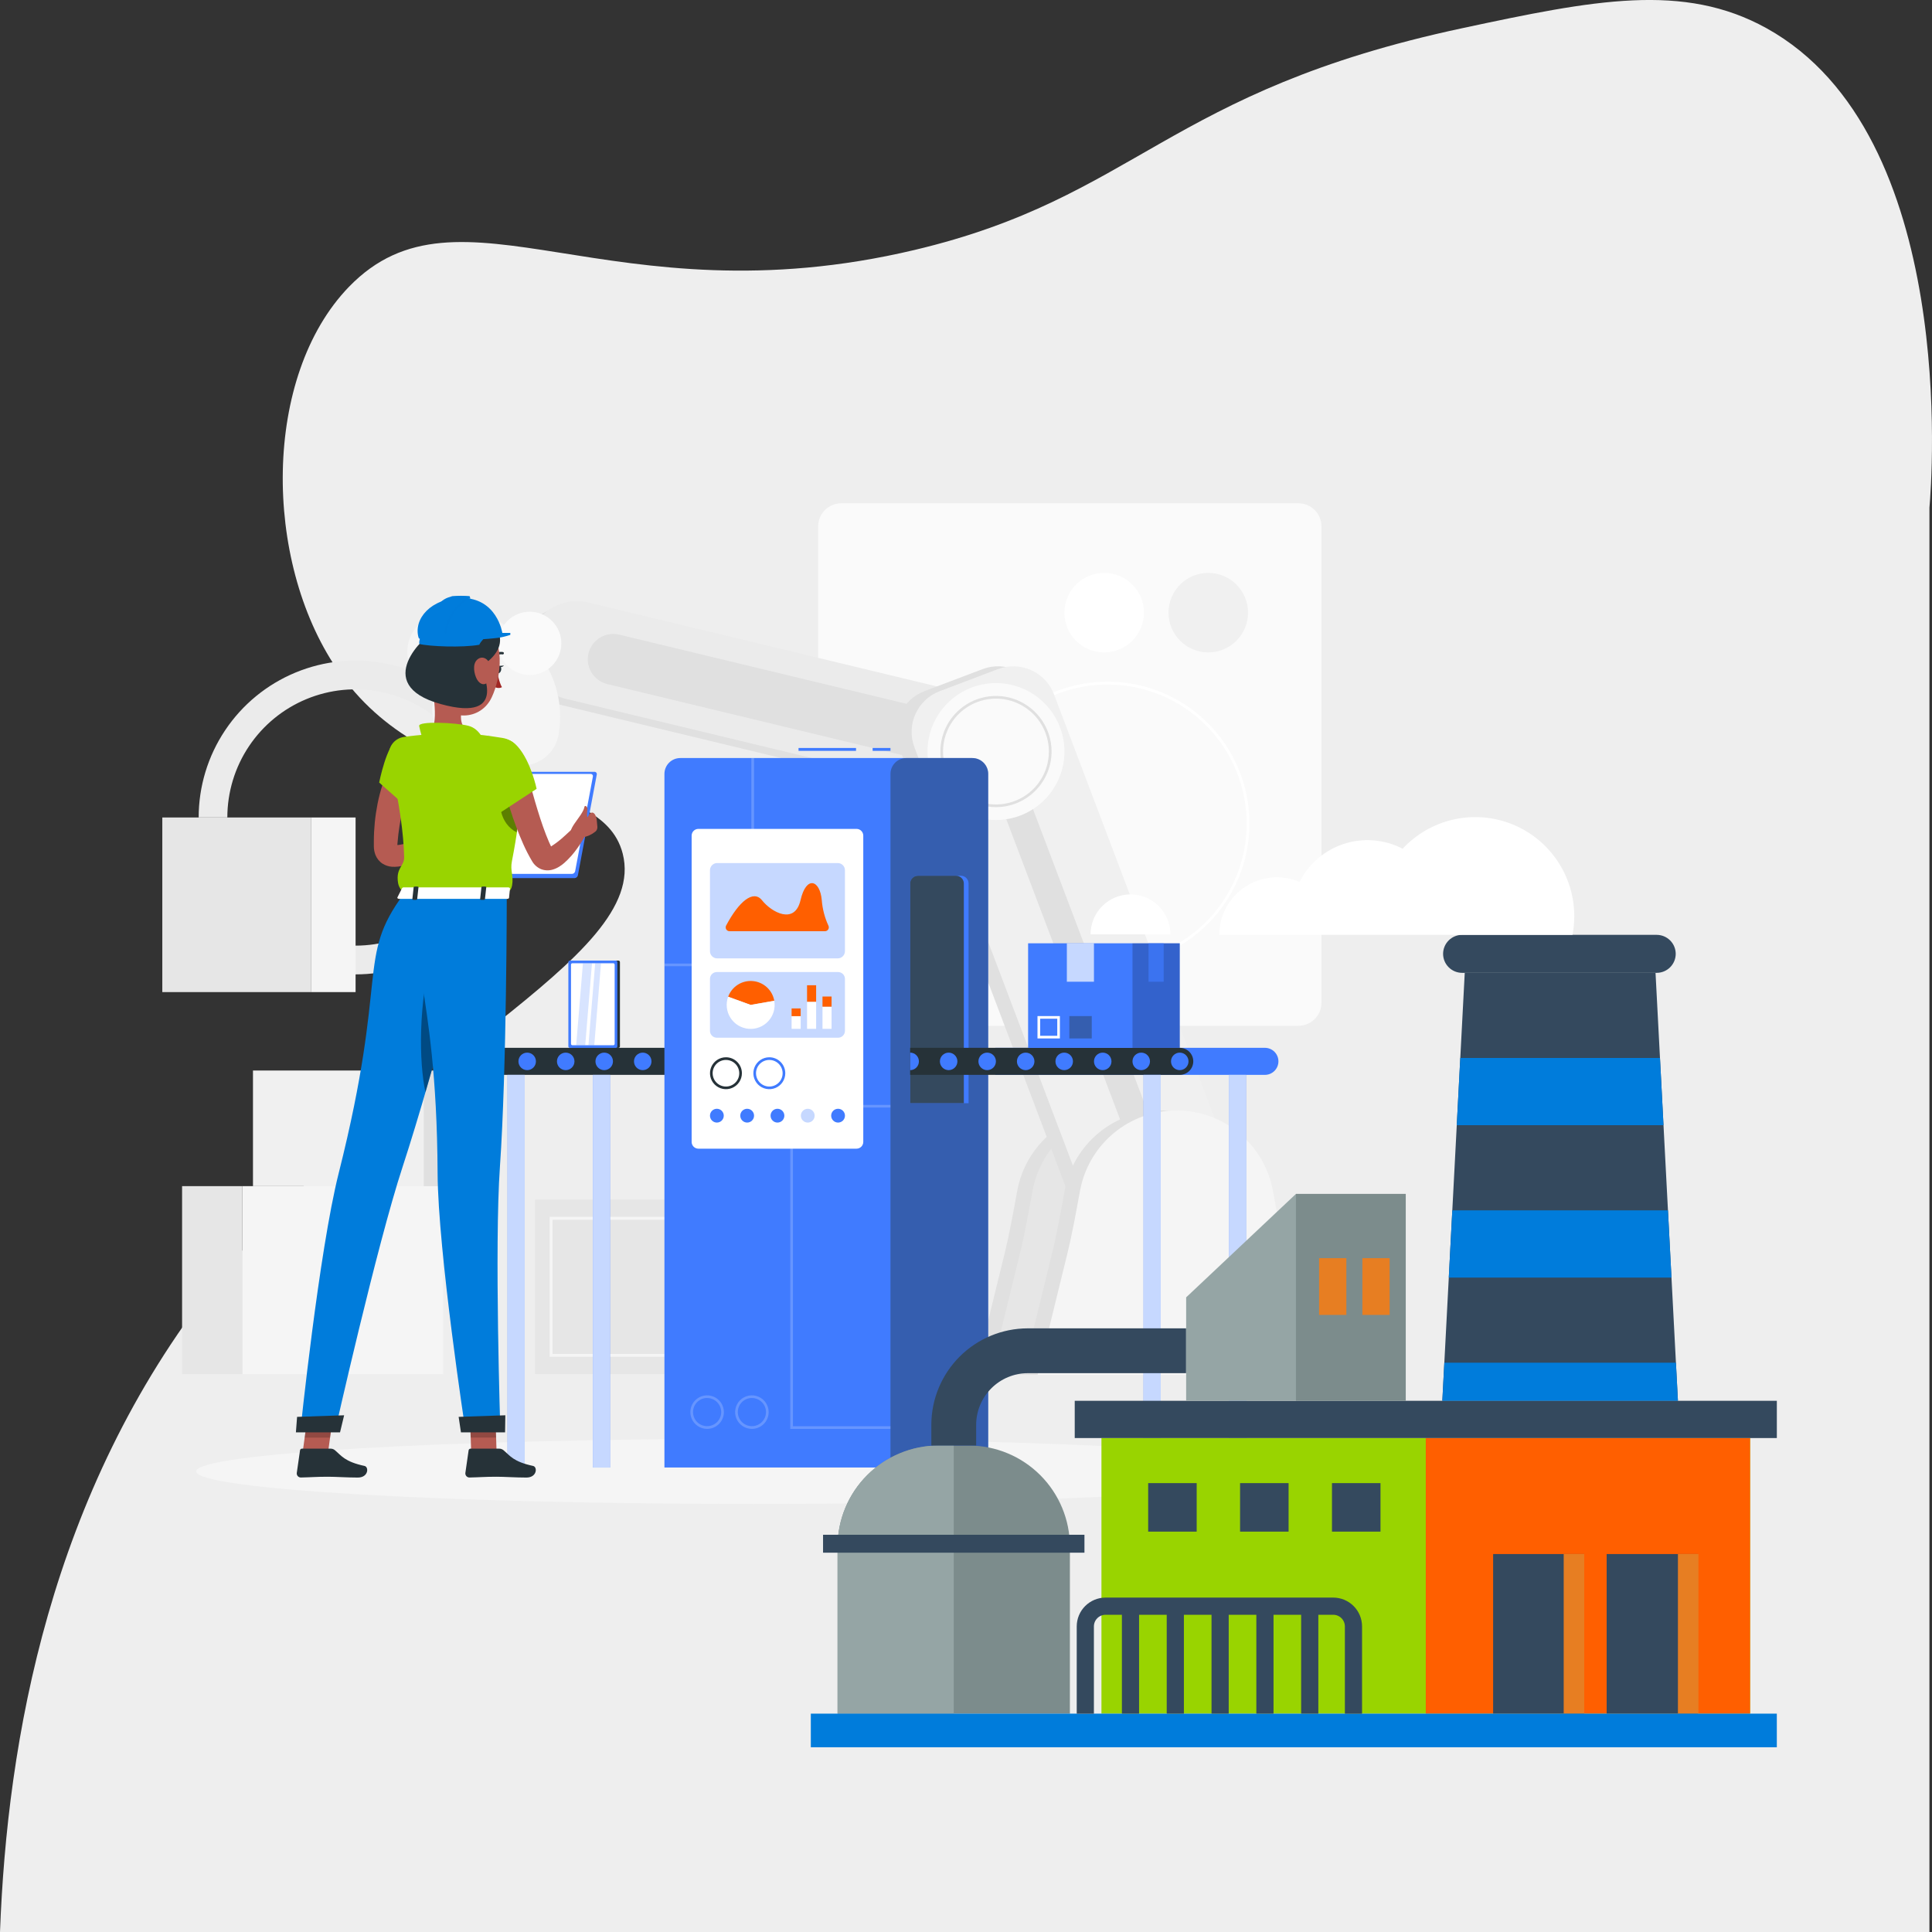 <?xml version="1.0" encoding="UTF-8"?> <svg xmlns="http://www.w3.org/2000/svg" width="1000" height="1000" viewBox="0 0 1000 1000" fill="none"><rect x="0" y="0" width="1000" height="1000" fill="#333333" stroke="none"/> <g clip-path="url(#clip0)"> <path d="M998.67 1000H0C3.7 901.2 25.63 772.84 110.74 664.94C203 548 336.48 496.83 322.3 441.78C310.97 397.78 222.18 416.61 174.3 346.14C136.11 289.94 135.96 194.63 180.6 148.48C238 89.17 315.49 166.84 473.46 129.36C588.68 102 603.54 47.37 756.87 14.59C825 -2.38419e-05 871.34 -9.21 914.32 14.59C1013.8 69.68 999.89 249.12 998.67 262.8V1000Z" fill="#EEEEEE"></path> <path d="M672.01 260.49H435.47C428.843 260.49 423.47 265.863 423.47 272.49V518.95C423.47 525.578 428.843 530.95 435.47 530.95H672.01C678.637 530.95 684.01 525.578 684.01 518.95V272.49C684.01 265.863 678.637 260.49 672.01 260.49Z" fill="#FAFAFA"></path> <path d="M625.4 337.69C636.766 337.69 645.98 328.476 645.98 317.11C645.98 305.744 636.766 296.53 625.4 296.53C614.034 296.53 604.82 305.744 604.82 317.11C604.82 328.476 614.034 337.69 625.4 337.69Z" fill="#F0F0F0"></path> <path d="M571.52 337.69C582.886 337.69 592.1 328.476 592.1 317.11C592.1 305.744 582.886 296.53 571.52 296.53C560.154 296.53 550.94 305.744 550.94 317.11C550.94 328.476 560.154 337.69 571.52 337.69Z" fill="white"></path> <path d="M573.28 499.72C558.753 499.72 544.552 495.412 532.473 487.341C520.395 479.271 510.98 467.799 505.421 454.378C499.862 440.957 498.407 426.188 501.241 411.94C504.075 397.693 511.071 384.605 521.343 374.333C531.615 364.061 544.703 357.065 558.951 354.231C573.199 351.397 587.967 352.852 601.388 358.411C614.809 363.97 626.281 373.384 634.351 385.463C642.422 397.542 646.73 411.743 646.73 426.27C646.706 445.743 638.96 464.411 625.191 478.181C611.421 491.95 592.753 499.696 573.28 499.72ZM573.28 354.3C559.04 354.3 545.119 358.523 533.279 366.434C521.439 374.345 512.21 385.59 506.761 398.747C501.311 411.903 499.885 426.38 502.663 440.346C505.442 454.313 512.299 467.142 522.368 477.212C532.438 487.281 545.267 494.138 559.234 496.916C573.2 499.695 587.677 498.269 600.833 492.819C613.989 487.37 625.234 478.141 633.146 466.301C641.057 454.461 645.28 440.54 645.28 426.3C645.277 407.206 637.69 388.895 624.188 375.395C610.686 361.894 592.374 354.31 573.28 354.31V354.3Z" fill="white"></path> <path d="M576.46 574.76C564.578 574.76 553.072 578.927 543.945 586.535C534.818 594.144 528.649 604.712 526.51 616.4C524.51 627.28 522.59 638.17 519.96 648.91L504.6 711.61H648.3L632.94 648.91C630.31 638.17 628.37 627.28 626.39 616.4C624.252 604.715 618.085 594.15 608.962 586.542C599.84 578.934 588.339 574.765 576.46 574.76Z" fill="#E0E0E0"></path> <path d="M584.39 574.76C572.508 574.76 561.002 578.927 551.875 586.535C542.748 594.144 536.579 604.712 534.44 616.4C532.44 627.28 530.52 638.17 527.89 648.91L512.53 711.61H656.23L640.87 648.91C638.24 638.17 636.3 627.28 634.32 616.4C632.182 604.715 626.015 594.15 616.893 586.542C607.77 578.934 596.269 574.765 584.39 574.76V574.76Z" fill="#E6E6E6"></path> <path d="M269.21 333.48C270.817 326.891 274.967 321.205 280.754 317.665C286.54 314.126 293.491 313.02 300.09 314.59L530.65 370.1C537.244 371.707 542.933 375.86 546.473 381.651C550.013 387.442 551.116 394.399 549.54 401V401C547.933 407.59 543.783 413.275 537.997 416.815C532.21 420.354 525.259 421.46 518.66 419.89L288.11 364.35C281.521 362.745 275.834 358.597 272.293 352.813C268.752 347.029 267.643 340.079 269.21 333.48V333.48Z" fill="#E0E0E0"></path> <path d="M273.66 330.75C275.267 324.161 279.417 318.475 285.203 314.935C290.99 311.396 297.941 310.29 304.54 311.86L535.1 367.37C541.689 368.975 547.376 373.123 550.917 378.907C554.458 384.691 555.567 391.642 554 398.24C552.393 404.83 548.243 410.515 542.457 414.055C536.67 417.594 529.719 418.7 523.12 417.13L292.56 361.63C285.969 360.025 280.28 355.876 276.739 350.09C273.197 344.303 272.09 337.35 273.66 330.75Z" fill="#EBEBEB"></path> <path d="M304.59 338.2C305.418 334.811 307.552 331.888 310.527 330.067C313.502 328.246 317.076 327.675 320.47 328.48L513.33 374.92C516.719 375.747 519.642 377.881 521.463 380.856C523.284 383.831 523.855 387.406 523.05 390.8V390.8C522.223 394.188 520.089 397.112 517.114 398.933C514.139 400.754 510.564 401.324 507.17 400.52L314.31 354.08C310.922 353.252 307.998 351.118 306.177 348.143C304.356 345.168 303.785 341.594 304.59 338.2V338.2Z" fill="#E0E0E0"></path> <path d="M274.17 333C268.067 326.887 260.577 322.339 252.338 319.743C244.099 317.147 235.355 316.58 226.85 318.09C211.28 320.83 205.48 340.22 216.65 351.4L255.77 390.52C266.95 401.7 286.34 395.89 289.08 380.32C290.59 371.815 290.023 363.071 287.427 354.832C284.831 346.593 280.283 339.103 274.17 333V333Z" fill="#F5F5F5"></path> <path d="M184 504.34V489.46C197.119 489.46 209.943 485.57 220.851 478.281C231.759 470.993 240.261 460.634 245.281 448.513C250.301 436.393 251.615 423.056 249.056 410.19C246.496 397.323 240.179 385.504 230.902 376.228C221.626 366.951 209.807 360.634 196.94 358.074C184.074 355.515 170.737 356.829 158.617 361.849C146.496 366.869 136.137 375.371 128.849 386.279C121.56 397.187 117.67 410.011 117.67 423.13H102.83C102.83 407.066 107.594 391.364 116.519 378.008C125.444 364.652 138.13 354.243 152.972 348.098C167.813 341.952 184.144 340.347 199.898 343.483C215.652 346.62 230.123 354.359 241.478 365.72C252.834 377.081 260.566 391.555 263.695 407.311C266.824 423.067 265.21 439.397 259.057 454.235C252.904 469.074 242.489 481.754 229.129 490.673C215.769 499.592 200.064 504.348 184 504.34V504.34Z" fill="#EBEBEB"></path> <path d="M228.15 379C233.42 384.27 242.32 384.67 251.63 381C260.32 377.55 265.9 366.42 261.32 361.85L245.32 345.85C240.75 341.28 229.61 346.85 226.17 355.54C222.48 364.85 222.88 373.76 228.15 379Z" fill="#F5F5F5"></path> <path d="M285.749 344.574C292.142 338.181 292.142 327.817 285.749 321.424C279.356 315.031 268.992 315.031 262.599 321.424C256.206 327.817 256.206 338.181 262.599 344.574C268.992 350.967 279.356 350.967 285.749 344.574Z" fill="#FAFAFA"></path> <path d="M508.574 346.34L478.481 357.741C466.84 362.152 460.979 375.164 465.389 386.805L551.574 614.286C555.984 625.927 568.997 631.789 580.638 627.378L610.73 615.977C622.371 611.567 628.233 598.554 623.822 586.913L537.638 359.432C533.227 347.791 520.215 341.93 508.574 346.34Z" fill="#E0E0E0"></path> <path d="M516.5 346.341L486.407 357.742C474.766 362.152 468.904 375.164 473.315 386.805L559.5 614.286C563.91 625.927 576.922 631.789 588.563 627.379L618.656 615.978C630.297 611.567 636.158 598.555 631.748 586.914L545.563 359.433C541.153 347.792 528.141 341.93 516.5 346.341Z" fill="#F0F0F0"></path> <path d="M587.08 594.35C586.607 594.346 586.146 594.206 585.752 593.945C585.358 593.684 585.048 593.314 584.86 592.88L506.44 386C506.251 385.431 506.283 384.812 506.53 384.266C506.776 383.719 507.219 383.285 507.77 383.05L517.31 379.43C517.542 379.338 517.79 379.291 518.04 379.29C518.513 379.294 518.974 379.435 519.368 379.696C519.762 379.956 520.072 380.326 520.26 380.76L598.67 587.68C598.861 588.249 598.83 588.869 598.583 589.416C598.337 589.963 597.893 590.397 597.34 590.63L587.8 594.24C587.569 594.32 587.325 594.358 587.08 594.35Z" fill="#E0E0E0"></path> <path d="M601 574.76C589.118 574.76 577.612 578.927 568.485 586.535C559.358 594.144 553.189 604.712 551.05 616.4C549.05 627.28 547.13 638.17 544.5 648.91L529.14 711.61H672.84L657.48 648.91C654.85 638.17 652.91 627.28 650.93 616.4C648.792 604.715 642.625 594.15 633.503 586.542C624.38 578.934 612.879 574.765 601 574.76V574.76Z" fill="#E0E0E0"></path> <path d="M608.94 574.76C597.06 574.762 585.556 578.93 576.431 586.538C567.307 594.147 561.138 604.713 559 616.4C557 627.28 555.08 638.17 552.45 648.91L537.09 711.61H680.79L665.43 648.91C662.8 638.17 660.86 627.28 658.88 616.4C656.742 604.713 650.573 594.147 641.449 586.538C632.324 578.93 620.821 574.762 608.94 574.76V574.76Z" fill="#F5F5F5"></path> <path d="M515.51 424.43C535.077 424.43 550.94 408.567 550.94 389C550.94 369.432 535.077 353.57 515.51 353.57C495.943 353.57 480.08 369.432 480.08 389C480.08 408.567 495.943 424.43 515.51 424.43Z" fill="#FAFAFA"></path> <path d="M515.51 417.78C509.818 417.78 504.254 416.092 499.521 412.93C494.788 409.768 491.099 405.273 488.921 400.014C486.742 394.755 486.173 388.968 487.283 383.386C488.393 377.803 491.135 372.675 495.159 368.65C499.184 364.625 504.313 361.884 509.895 360.773C515.478 359.663 521.265 360.233 526.524 362.411C531.782 364.589 536.277 368.278 539.44 373.011C542.602 377.744 544.29 383.308 544.29 389C544.279 396.63 541.244 403.944 535.849 409.339C530.454 414.734 523.14 417.77 515.51 417.78V417.78ZM515.51 361.61C510.093 361.61 504.797 363.217 500.293 366.226C495.789 369.236 492.278 373.514 490.205 378.519C488.132 383.523 487.589 389.031 488.646 394.344C489.703 399.657 492.312 404.537 496.142 408.368C499.973 412.198 504.853 414.807 510.166 415.864C515.48 416.921 520.987 416.378 525.992 414.305C530.997 412.232 535.274 408.722 538.284 404.217C541.294 399.713 542.9 394.417 542.9 389C542.892 381.738 540.004 374.776 534.869 369.641C529.734 364.506 522.772 361.618 515.51 361.61V361.61Z" fill="#E0E0E0"></path> <path d="M229.39 613.94H125.49V711.24H229.39V613.94Z" fill="#F5F5F5"></path> <path d="M94.25 711.24H125.49L125.49 613.94H94.25L94.25 711.24Z" fill="#E6E6E6"></path> <path d="M130.94 613.94H219.34V554.1H130.94V613.94Z" fill="#F0F0F0"></path> <path d="M245.92 554.09H219.34V613.93H245.92V554.09Z" fill="#E0E0E0"></path> <path d="M276.96 711.24H353.87V620.86H276.96V711.24Z" fill="#E6E6E6"></path> <path d="M346.35 702.27H284.49V629.83H346.35V702.27ZM286 700.78H344.89V631.32H286V700.78Z" fill="#F5F5F5"></path> <path d="M377 620.86H353.87V711.24H377V620.86Z" fill="#F5F5F5"></path> <path d="M84.01 513.51H160.92V423.13H84.01L84.01 513.51Z" fill="#E6E6E6"></path> <path d="M184.05 423.13H160.92V513.51H184.05V423.13Z" fill="#F5F5F5"></path> <path d="M390.01 778.44C549.333 778.44 678.49 770.896 678.49 761.59C678.49 752.284 549.333 744.74 390.01 744.74C230.687 744.74 101.53 752.284 101.53 761.59C101.53 770.896 230.687 778.44 390.01 778.44Z" fill="#F5F5F5"></path> <path d="M252.93 556.35H392.48V542.35H252.93C251.073 542.35 249.293 543.088 247.98 544.4C246.667 545.713 245.93 547.494 245.93 549.35C245.93 551.207 246.667 552.987 247.98 554.3C249.293 555.613 251.073 556.35 252.93 556.35Z" fill="#263238"></path> <path d="M306.86 759.61H315.76V556.36H306.86V759.61Z" fill="#407BFF"></path> <path opacity="0.7" d="M306.86 759.61H315.76V556.36H306.86V759.61Z" fill="white"></path> <path d="M262.69 759.61H271.59V556.36H262.69V759.61Z" fill="#407BFF"></path> <path opacity="0.7" d="M262.69 759.61H271.59V556.36H262.69V759.61Z" fill="white"></path> <path d="M252.93 553.9C255.432 553.9 257.46 551.872 257.46 549.37C257.46 546.868 255.432 544.84 252.93 544.84C250.428 544.84 248.4 546.868 248.4 549.37C248.4 551.872 250.428 553.9 252.93 553.9Z" fill="#407BFF"></path> <path d="M272.87 553.9C275.372 553.9 277.4 551.872 277.4 549.37C277.4 546.868 275.372 544.84 272.87 544.84C270.368 544.84 268.34 546.868 268.34 549.37C268.34 551.872 270.368 553.9 272.87 553.9Z" fill="#407BFF"></path> <path d="M292.81 553.9C295.312 553.9 297.34 551.872 297.34 549.37C297.34 546.868 295.312 544.84 292.81 544.84C290.308 544.84 288.28 546.868 288.28 549.37C288.28 551.872 290.308 553.9 292.81 553.9Z" fill="#407BFF"></path> <path d="M312.74 553.9C315.242 553.9 317.27 551.872 317.27 549.37C317.27 546.868 315.242 544.84 312.74 544.84C310.238 544.84 308.21 546.868 308.21 549.37C308.21 551.872 310.238 553.9 312.74 553.9Z" fill="#407BFF"></path> <path d="M332.68 553.9C335.182 553.9 337.21 551.872 337.21 549.37C337.21 546.868 335.182 544.84 332.68 544.84C330.178 544.84 328.15 546.868 328.15 549.37C328.15 551.872 330.178 553.9 332.68 553.9Z" fill="#407BFF"></path> <path d="M352.61 553.9C355.112 553.9 357.14 551.872 357.14 549.37C357.14 546.868 355.112 544.84 352.61 544.84C350.108 544.84 348.08 546.868 348.08 549.37C348.08 551.872 350.108 553.9 352.61 553.9Z" fill="#407BFF"></path> <path d="M372.55 553.9C375.052 553.9 377.08 551.872 377.08 549.37C377.08 546.868 375.052 544.84 372.55 544.84C370.048 544.84 368.02 546.868 368.02 549.37C368.02 551.872 370.048 553.9 372.55 553.9Z" fill="#407BFF"></path> <path d="M392.48 544.84V553.91C391.277 553.91 390.124 553.432 389.273 552.582C388.423 551.731 387.945 550.578 387.945 549.375C387.945 548.172 388.423 547.019 389.273 546.168C390.124 545.318 391.277 544.84 392.48 544.84V544.84Z" fill="#407BFF"></path> <path d="M460.91 387.15H451.67V388.64H460.91V387.15Z" fill="#407BFF"></path> <path d="M443.08 387.15H413.32V388.64H443.08V387.15Z" fill="#407BFF"></path> <path d="M352.12 392.36H503.28C505.457 392.36 507.546 393.225 509.085 394.765C510.625 396.304 511.49 398.392 511.49 400.57V759.57H343.91V400.57C343.91 398.392 344.775 396.304 346.315 394.765C347.854 393.225 349.943 392.36 352.12 392.36Z" fill="#407BFF"></path> <path opacity="0.2" d="M390.28 500.11H343.91V498.74H388.91V392.36H390.28V500.11Z" fill="white"></path> <path opacity="0.4" d="M469.12 392.36H503.28C505.457 392.36 507.546 393.225 509.085 394.765C510.625 396.304 511.49 398.392 511.49 400.57V759.57H460.91V400.57C460.91 398.392 461.775 396.304 463.315 394.765C464.854 393.225 466.943 392.36 469.12 392.36Z" fill="#263238"></path> <path d="M475.07 453.29H497.33C498.391 453.29 499.408 453.711 500.158 454.462C500.909 455.212 501.33 456.229 501.33 457.29V571H471.09V457.27C471.095 456.216 471.516 455.207 472.262 454.462C473.007 453.716 474.016 453.295 475.07 453.29V453.29Z" fill="#407BFF"></path> <path d="M475.07 453.29H494.88C495.941 453.29 496.958 453.711 497.708 454.462C498.459 455.212 498.88 456.229 498.88 457.29V571H471.09V457.27C471.095 456.216 471.516 455.207 472.262 454.462C473.007 453.716 474.016 453.295 475.07 453.29V453.29Z" fill="#34495E"></path> <path opacity="0.2" d="M460.91 739.59H409.04V571.89H460.91V573.26H410.42V738.21H460.91V739.59Z" fill="white"></path> <path opacity="0.2" d="M389.18 739.59C387.463 739.59 385.785 739.081 384.358 738.127C382.93 737.173 381.818 735.818 381.161 734.232C380.504 732.646 380.332 730.9 380.667 729.217C381.002 727.533 381.828 725.986 383.042 724.772C384.256 723.558 385.803 722.732 387.487 722.397C389.17 722.062 390.916 722.234 392.502 722.891C394.088 723.548 395.443 724.66 396.397 726.088C397.351 727.515 397.86 729.193 397.86 730.91C397.857 733.211 396.942 735.417 395.315 737.045C393.688 738.672 391.481 739.587 389.18 739.59V739.59ZM389.18 723.59C387.736 723.59 386.325 724.018 385.124 724.82C383.924 725.622 382.988 726.763 382.436 728.096C381.883 729.43 381.739 730.898 382.02 732.314C382.302 733.73 382.997 735.031 384.018 736.052C385.039 737.073 386.34 737.768 387.756 738.05C389.172 738.331 390.64 738.187 391.974 737.634C393.308 737.082 394.448 736.146 395.25 734.946C396.052 733.745 396.48 732.334 396.48 730.89C396.472 728.958 395.7 727.108 394.332 725.744C392.964 724.38 391.112 723.613 389.18 723.61V723.59Z" fill="white"></path> <path opacity="0.2" d="M366 739.59C364.283 739.59 362.605 739.081 361.178 738.127C359.75 737.173 358.638 735.818 357.981 734.232C357.324 732.646 357.152 730.9 357.487 729.217C357.822 727.533 358.648 725.986 359.862 724.772C361.076 723.558 362.623 722.732 364.307 722.397C365.99 722.062 367.736 722.234 369.322 722.891C370.908 723.548 372.263 724.66 373.217 726.088C374.171 727.515 374.68 729.193 374.68 730.91C374.677 733.211 373.762 735.417 372.135 737.045C370.508 738.672 368.301 739.587 366 739.59V739.59ZM366 723.59C364.556 723.59 363.145 724.018 361.944 724.82C360.744 725.622 359.808 726.763 359.256 728.096C358.703 729.43 358.559 730.898 358.84 732.314C359.122 733.73 359.817 735.031 360.838 736.052C361.859 737.073 363.16 737.768 364.576 738.05C365.992 738.331 367.46 738.187 368.794 737.634C370.128 737.082 371.268 736.146 372.07 734.946C372.872 733.745 373.3 732.334 373.3 730.89C373.292 728.958 372.52 727.108 371.152 725.744C369.784 724.38 367.932 723.613 366 723.61V723.59Z" fill="white"></path> <path d="M654.71 556.35H515.16V542.35H654.71C656.566 542.35 658.347 543.088 659.66 544.4C660.972 545.713 661.71 547.494 661.71 549.35C661.71 551.207 660.972 552.987 659.66 554.3C658.347 555.613 656.566 556.35 654.71 556.35Z" fill="#407BFF"></path> <path d="M610.64 556.35H471.09V542.35H610.64C612.496 542.35 614.277 543.088 615.59 544.4C616.902 545.713 617.64 547.494 617.64 549.35C617.64 551.207 616.902 552.987 615.59 554.3C614.277 555.613 612.496 556.35 610.64 556.35Z" fill="#263238"></path> <path d="M600.79 556.35H591.89V759.6H600.79V556.35Z" fill="#407BFF"></path> <path opacity="0.7" d="M600.79 556.35H591.89V759.6H600.79V556.35Z" fill="white"></path> <path d="M644.95 556.35H636.05V759.6H644.95V556.35Z" fill="#407BFF"></path> <path opacity="0.7" d="M644.95 556.35H636.05V759.6H644.95V556.35Z" fill="white"></path> <path d="M610.64 553.9C613.142 553.9 615.17 551.872 615.17 549.37C615.17 546.868 613.142 544.84 610.64 544.84C608.138 544.84 606.11 546.868 606.11 549.37C606.11 551.872 608.138 553.9 610.64 553.9Z" fill="#407BFF"></path> <path d="M590.7 553.9C593.202 553.9 595.23 551.872 595.23 549.37C595.23 546.868 593.202 544.84 590.7 544.84C588.198 544.84 586.17 546.868 586.17 549.37C586.17 551.872 588.198 553.9 590.7 553.9Z" fill="#407BFF"></path> <path d="M570.77 553.9C573.272 553.9 575.3 551.872 575.3 549.37C575.3 546.868 573.272 544.84 570.77 544.84C568.268 544.84 566.24 546.868 566.24 549.37C566.24 551.872 568.268 553.9 570.77 553.9Z" fill="#407BFF"></path> <path d="M550.83 553.9C553.332 553.9 555.36 551.872 555.36 549.37C555.36 546.868 553.332 544.84 550.83 544.84C548.328 544.84 546.3 546.868 546.3 549.37C546.3 551.872 548.328 553.9 550.83 553.9Z" fill="#407BFF"></path> <path d="M530.89 553.9C533.392 553.9 535.42 551.872 535.42 549.37C535.42 546.868 533.392 544.84 530.89 544.84C528.388 544.84 526.36 546.868 526.36 549.37C526.36 551.872 528.388 553.9 530.89 553.9Z" fill="#407BFF"></path> <path d="M510.96 553.9C513.462 553.9 515.49 551.872 515.49 549.37C515.49 546.868 513.462 544.84 510.96 544.84C508.458 544.84 506.43 546.868 506.43 549.37C506.43 551.872 508.458 553.9 510.96 553.9Z" fill="#407BFF"></path> <path d="M491.02 553.9C493.522 553.9 495.55 551.872 495.55 549.37C495.55 546.868 493.522 544.84 491.02 544.84C488.518 544.84 486.49 546.868 486.49 549.37C486.49 551.872 488.518 553.9 491.02 553.9Z" fill="#407BFF"></path> <path d="M471.09 544.84V553.91C472.293 553.91 473.446 553.432 474.297 552.582C475.147 551.731 475.625 550.578 475.625 549.375C475.625 548.172 475.147 547.019 474.297 546.168C473.446 545.318 472.293 544.84 471.09 544.84V544.84Z" fill="#407BFF"></path> <path d="M443.33 429.03H361.49C359.557 429.03 357.99 430.597 357.99 432.53V591.05C357.99 592.983 359.557 594.55 361.49 594.55H443.33C445.263 594.55 446.83 592.983 446.83 591.05V432.53C446.83 430.597 445.263 429.03 443.33 429.03Z" fill="white"></path> <path opacity="0.3" d="M433.61 446.71H371.21C369.15 446.71 367.48 448.38 367.48 450.44V492.33C367.48 494.39 369.15 496.06 371.21 496.06H433.61C435.67 496.06 437.34 494.39 437.34 492.33V450.44C437.34 448.38 435.67 446.71 433.61 446.71Z" fill="#407BFF"></path> <path opacity="0.3" d="M433.8 503.13H371.02C369.065 503.13 367.48 504.715 367.48 506.67V533.58C367.48 535.535 369.065 537.12 371.02 537.12H433.8C435.755 537.12 437.34 535.535 437.34 533.58V506.67C437.34 504.715 435.755 503.13 433.8 503.13Z" fill="#407BFF"></path> <path d="M388.55 520.14L376.89 515.9C377.826 513.334 379.582 511.149 381.887 509.683C384.191 508.217 386.915 507.552 389.635 507.791C392.356 508.031 394.922 509.161 396.935 511.006C398.948 512.852 400.296 515.31 400.77 518L388.55 520.14Z" fill="#FF5F00"></path> <path d="M388.55 520.14L400.77 518C401.098 519.874 400.991 521.798 400.458 523.624C399.924 525.45 398.977 527.129 397.691 528.531C396.405 529.933 394.814 531.02 393.041 531.709C391.268 532.398 389.36 532.67 387.465 532.505C385.57 532.339 383.738 531.74 382.111 530.753C380.485 529.767 379.106 528.419 378.083 526.816C377.06 525.212 376.42 523.394 376.211 521.503C376.002 519.612 376.231 517.699 376.88 515.91L388.55 520.14Z" fill="white"></path> <path d="M422.43 518.51H417.73V532.52H422.43V518.51Z" fill="white"></path> <path d="M414.43 525.96H409.73V532.52H414.43V525.96Z" fill="white"></path> <path d="M414.43 521.96H409.73V525.96H414.43V521.96Z" fill="#FF5F00"></path> <path d="M422.43 509.96H417.73V518.5H422.43V509.96Z" fill="#FF5F00"></path> <path d="M430.42 521.06H425.72V532.52H430.42V521.06Z" fill="white"></path> <path d="M430.42 515.8H425.72V521.05H430.42V515.8Z" fill="#FF5F00"></path> <path d="M377.65 482H427C427.335 481.999 427.665 481.914 427.959 481.753C428.253 481.591 428.501 481.358 428.682 481.075C428.862 480.792 428.968 480.469 428.99 480.134C429.013 479.8 428.951 479.465 428.81 479.16C426.876 474.985 425.705 470.498 425.35 465.91C424.43 455.46 417.35 452.96 414.35 465.91C411.35 478.86 399.35 472.18 394.45 466.02C389.9 460.3 382.45 466.63 375.86 479.02C375.687 479.328 375.598 479.676 375.603 480.029C375.608 480.382 375.707 480.728 375.889 481.031C376.071 481.333 376.329 481.583 376.639 481.753C376.948 481.923 377.297 482.009 377.65 482V482Z" fill="#FF5F00"></path> <path d="M375.75 548.62C377.113 548.62 378.445 549.024 379.578 549.781C380.711 550.539 381.594 551.615 382.116 552.874C382.637 554.133 382.773 555.518 382.508 556.854C382.242 558.191 381.586 559.419 380.622 560.382C379.658 561.346 378.431 562.002 377.094 562.268C375.758 562.534 374.372 562.397 373.113 561.876C371.854 561.354 370.778 560.471 370.021 559.338C369.264 558.205 368.86 556.873 368.86 555.51C368.86 553.683 369.586 551.93 370.878 550.638C372.17 549.346 373.923 548.62 375.75 548.62V548.62ZM375.75 547.24C374.116 547.24 372.519 547.725 371.161 548.632C369.803 549.54 368.744 550.83 368.119 552.339C367.494 553.849 367.33 555.509 367.649 557.112C367.967 558.714 368.754 560.186 369.909 561.341C371.064 562.496 372.536 563.283 374.139 563.602C375.741 563.92 377.402 563.757 378.911 563.131C380.42 562.506 381.71 561.448 382.618 560.089C383.526 558.731 384.01 557.134 384.01 555.5C384.01 553.31 383.14 551.209 381.591 549.66C380.042 548.11 377.941 547.24 375.75 547.24Z" fill="#263238"></path> <path d="M398.2 548.62C399.563 548.62 400.895 549.024 402.028 549.781C403.161 550.539 404.044 551.615 404.565 552.874C405.087 554.133 405.223 555.518 404.958 556.854C404.692 558.191 404.035 559.419 403.072 560.382C402.108 561.346 400.881 562.002 399.544 562.268C398.208 562.534 396.822 562.397 395.563 561.876C394.304 561.354 393.228 560.471 392.471 559.338C391.714 558.205 391.31 556.873 391.31 555.51C391.31 553.683 392.036 551.93 393.328 550.638C394.62 549.346 396.373 548.62 398.2 548.62V548.62ZM398.2 547.24C396.566 547.24 394.969 547.725 393.611 548.632C392.253 549.54 391.194 550.83 390.569 552.339C389.944 553.849 389.78 555.509 390.099 557.112C390.417 558.714 391.204 560.186 392.359 561.341C393.514 562.496 394.986 563.283 396.588 563.602C398.191 563.92 399.852 563.757 401.361 563.131C402.87 562.506 404.16 561.448 405.068 560.089C405.975 558.731 406.46 557.134 406.46 555.5C406.46 553.31 405.59 551.209 404.041 549.66C402.492 548.11 400.391 547.24 398.2 547.24Z" fill="#407BFF"></path> <path d="M433.78 581.04C435.752 581.04 437.35 579.442 437.35 577.47C437.35 575.498 435.752 573.9 433.78 573.9C431.808 573.9 430.21 575.498 430.21 577.47C430.21 579.442 431.808 581.04 433.78 581.04Z" fill="#407BFF"></path> <path opacity="0.3" d="M418.09 581.04C420.062 581.04 421.66 579.442 421.66 577.47C421.66 575.498 420.062 573.9 418.09 573.9C416.118 573.9 414.52 575.498 414.52 577.47C414.52 579.442 416.118 581.04 418.09 581.04Z" fill="#407BFF"></path> <path d="M402.41 581.04C404.382 581.04 405.98 579.442 405.98 577.47C405.98 575.498 404.382 573.9 402.41 573.9C400.438 573.9 398.84 575.498 398.84 577.47C398.84 579.442 400.438 581.04 402.41 581.04Z" fill="#407BFF"></path> <path d="M386.73 581.04C388.702 581.04 390.3 579.442 390.3 577.47C390.3 575.498 388.702 573.9 386.73 573.9C384.758 573.9 383.16 575.498 383.16 577.47C383.16 579.442 384.758 581.04 386.73 581.04Z" fill="#407BFF"></path> <path d="M371.05 581.04C373.022 581.04 374.62 579.442 374.62 577.47C374.62 575.498 373.022 573.9 371.05 573.9C369.078 573.9 367.48 575.498 367.48 577.47C367.48 579.442 369.078 581.04 371.05 581.04Z" fill="#407BFF"></path> <path d="M610.64 488.25H532.15V542.39H610.64V488.25Z" fill="#407BFF"></path> <path opacity="0.7" d="M566.23 488.25H552.2V508.14H566.23V488.25Z" fill="white"></path> <path opacity="0.2" d="M610.64 488.25H586.17V542.39H610.64V488.25Z" fill="black"></path> <path opacity="0.7" d="M602.32 488.25H594.49V508.14H602.32V488.25Z" fill="#407BFF"></path> <path d="M547.24 527.29V536.13H538.4V527.29H547.24ZM548.62 525.91H537V537.5H548.59V525.92L548.62 525.91Z" fill="white"></path> <path opacity="0.4" d="M565.09 525.92H553.5V537.51H565.09V525.92Z" fill="#263238"></path> <path d="M320.1 497.2H296.31C295.879 497.2 295.53 497.549 295.53 497.98V541.6C295.53 542.031 295.879 542.38 296.31 542.38H320.1C320.531 542.38 320.88 542.031 320.88 541.6V497.98C320.88 497.549 320.531 497.2 320.1 497.2Z" fill="#263238"></path> <path d="M318.75 497.2H294.96C294.529 497.2 294.18 497.549 294.18 497.98V541.6C294.18 542.031 294.529 542.38 294.96 542.38H318.75C319.181 542.38 319.53 542.031 319.53 541.6V497.98C319.53 497.549 319.181 497.2 318.75 497.2Z" fill="#407BFF"></path> <path d="M318.15 540.29V499.3C318.15 498.902 317.828 498.58 317.43 498.58H296.27C295.872 498.58 295.55 498.902 295.55 499.3V540.29C295.55 540.688 295.872 541.01 296.27 541.01H317.43C317.828 541.01 318.15 540.688 318.15 540.29Z" fill="white"></path> <path opacity="0.2" d="M306.41 498.58H301.73L298.23 541.01H302.91L306.41 498.58Z" fill="#407BFF"></path> <path opacity="0.2" d="M311.09 498.58H308.07L304.57 541.01H307.59L311.09 498.58Z" fill="#407BFF"></path> <path d="M297.39 454.51H259.77C259.588 454.517 259.406 454.482 259.24 454.407C259.074 454.331 258.928 454.218 258.813 454.077C258.699 453.935 258.619 453.768 258.58 453.59C258.541 453.412 258.545 453.227 258.59 453.05L268.35 400.95C268.434 400.549 268.65 400.187 268.964 399.923C269.277 399.658 269.67 399.506 270.08 399.49H307.7C307.882 399.483 308.064 399.518 308.23 399.594C308.396 399.669 308.542 399.782 308.657 399.924C308.771 400.066 308.851 400.232 308.89 400.411C308.929 400.589 308.925 400.774 308.88 400.95L299.12 453.05C299.036 453.452 298.82 453.813 298.506 454.078C298.193 454.342 297.8 454.494 297.39 454.51V454.51Z" fill="#407BFF"></path> <path d="M296.06 452.33H260.64C260.47 452.335 260.3 452.3 260.145 452.229C259.99 452.157 259.854 452.051 259.747 451.919C259.639 451.786 259.564 451.631 259.526 451.465C259.489 451.298 259.49 451.126 259.53 450.96L268.72 401.96C268.8 401.582 269.004 401.243 269.299 400.994C269.595 400.746 269.964 400.604 270.35 400.59H305.77C305.94 400.585 306.11 400.62 306.265 400.691C306.42 400.762 306.556 400.868 306.663 401.001C306.771 401.133 306.846 401.289 306.884 401.455C306.921 401.621 306.92 401.794 306.88 401.96L297.69 450.96C297.61 451.337 297.406 451.677 297.111 451.925C296.815 452.173 296.446 452.316 296.06 452.33Z" fill="white"></path> <path d="M213.74 403.11L213.41 403.81L213.02 404.71L212.23 406.6C211.72 407.89 211.23 409.21 210.8 410.6C209.93 413.3 209.11 416.05 208.47 418.87C207.134 424.54 206.232 430.303 205.77 436.11L205.59 438.19C205.59 438.47 205.59 438.55 205.46 438.32C205.249 437.903 204.923 437.556 204.52 437.32C204.12 437.12 204.01 437.2 204.18 437.26C205.066 437.421 205.974 437.421 206.86 437.26C208.162 437.059 209.448 436.769 210.71 436.39C216.347 434.609 221.856 432.447 227.2 429.92L230.8 435.52C225.758 439.677 220.223 443.197 214.32 446C212.698 446.736 211.027 447.361 209.32 447.87C207.212 448.521 205.002 448.778 202.8 448.63C201.134 448.492 199.524 447.964 198.1 447.09C196.402 446.01 195.089 444.421 194.35 442.55C193.8 441.137 193.512 439.636 193.5 438.12V435.56C193.508 428.993 194.154 422.442 195.43 416C196.069 412.735 196.907 409.512 197.94 406.35C198.45 404.76 199.04 403.17 199.67 401.58C200 400.78 200.31 399.99 200.67 399.19L201.25 397.98C201.47 397.55 201.63 397.21 201.97 396.61L213.74 403.11Z" fill="#B55B52"></path> <path d="M222.61 350.1C224.14 357.9 227.61 374.92 222.12 380.1C222.12 380.1 224.25 388.01 238.75 388.01C254.69 388.01 246.37 380.1 246.37 380.1C237.67 378.02 237.9 371.57 239.37 365.51L222.61 350.1Z" fill="#B55B52"></path> <path d="M218.86 382.84C218.86 382.84 217.46 378.42 216.95 375.77C216.44 373.12 235.95 374.01 242.45 375.67C248.95 377.33 250.99 384.91 250.99 384.91L218.86 382.84Z" fill="#99D400"></path> <path d="M257.48 348.29C257.48 348.29 258.32 353.13 259.81 355.68C258.17 356.68 255.96 355.61 255.96 355.61L257.48 348.29Z" fill="#A02724"></path> <path d="M255.17 340.31C255.075 340.274 254.99 340.216 254.923 340.14C254.855 340.064 254.808 339.972 254.784 339.874C254.76 339.775 254.761 339.672 254.787 339.574C254.812 339.475 254.861 339.385 254.93 339.31C255.617 338.597 256.465 338.059 257.403 337.743C258.341 337.426 259.341 337.339 260.32 337.49C260.482 337.524 260.623 337.622 260.713 337.76C260.803 337.899 260.834 338.068 260.8 338.23C260.766 338.392 260.668 338.533 260.529 338.623C260.391 338.713 260.222 338.744 260.06 338.71V338.71C259.284 338.603 258.494 338.682 257.755 338.941C257.016 339.2 256.349 339.632 255.81 340.2C255.724 340.276 255.619 340.326 255.506 340.345C255.393 340.365 255.276 340.352 255.17 340.31V340.31Z" fill="#263238"></path> <path d="M259.391 346.831C259.606 345.792 259.227 344.836 258.546 344.695C257.865 344.554 257.138 345.282 256.923 346.32C256.708 347.358 257.086 348.314 257.768 348.455C258.449 348.596 259.176 347.869 259.391 346.831Z" fill="#263238"></path> <path d="M258.22 344.69L260.86 344.49C260.86 344.49 259.18 346.17 258.22 344.69Z" fill="#263238"></path> <path d="M155.67 758.84H168.82L173.01 728.39H159.86L155.67 758.84Z" fill="#B55B52"></path> <path d="M171.06 749.82H156.29C156.041 749.819 155.801 749.91 155.616 750.077C155.431 750.243 155.315 750.472 155.29 750.72L153.61 762.41C153.578 762.706 153.608 763.005 153.699 763.288C153.791 763.571 153.941 763.832 154.14 764.053C154.34 764.274 154.583 764.45 154.856 764.57C155.128 764.69 155.422 764.752 155.72 764.75C160.87 764.66 163.35 764.36 169.85 764.36C173.85 764.36 179.68 764.78 185.2 764.78C190.72 764.78 191.01 759.32 188.71 758.78C178.41 756.56 176.78 753.51 173.31 750.59C172.676 750.073 171.878 749.8 171.06 749.82V749.82Z" fill="#263238"></path> <path opacity="0.2" d="M159.86 728.4H173.01L170.84 744.1H157.69L159.86 728.4Z" fill="black"></path> <path d="M205.59 383.24C200.26 384.94 196.26 405.04 196.26 405.04L213.15 420C213.15 420 224.21 400.45 220.98 393.93C217.63 387.1 211.89 381.24 205.59 383.24Z" fill="#99D400"></path> <path d="M270.15 393.65C270.15 402.1 270.46 417.78 264.96 445.79C263.96 450.86 265.96 453.12 265.05 458.3C264.47 461.69 262.57 461.19 262.3 462.84H208.9C208.97 461.25 206.57 460.4 206.03 456.97C204.79 449.11 209.34 448.45 209.19 443.5C208.82 431 206.99 416.95 201.52 392.28C201.256 391.074 201.243 389.827 201.481 388.615C201.719 387.404 202.205 386.255 202.906 385.239C203.608 384.223 204.511 383.363 205.559 382.711C206.607 382.059 207.779 381.63 209 381.45C212.84 380.89 217.46 380.36 222.13 380.13C231.13 379.7 238.48 379.41 246.38 380.13C251.11 380.56 256.13 381.3 260.2 381.97C262.969 382.432 265.486 383.857 267.306 385.994C269.127 388.131 270.134 390.842 270.15 393.65V393.65Z" fill="#99D400"></path> <path opacity="0.4" d="M268.12 418.06C267.77 421.81 268.02 426.06 267.42 430.81C258.59 426.27 257.42 414.93 260.08 409.13C263.21 411.668 265.923 414.682 268.12 418.06V418.06Z" fill="black"></path> <path d="M272.15 397.38C273.62 403.15 275.24 409.11 276.94 414.89C278.64 420.67 280.45 426.47 282.57 431.94C283.62 434.69 284.77 437.31 286 439.78C285.63 439.398 285.183 439.098 284.69 438.9C283.82 438.59 283.26 438.8 283.31 438.84C284.1 438.724 284.849 438.415 285.49 437.94C287.818 436.442 290.01 434.742 292.04 432.86C294.23 430.91 296.47 428.78 298.59 426.72L304 430.6C302.493 433.504 300.782 436.297 298.88 438.96C296.898 441.81 294.586 444.415 291.99 446.72C291.215 447.389 290.389 447.998 289.52 448.54C288.422 449.236 287.23 449.772 285.98 450.13C284.021 450.697 281.93 450.602 280.03 449.86C278.102 449.043 276.491 447.621 275.44 445.81C273.728 442.927 272.188 439.945 270.83 436.88C268.235 431.013 265.975 425.003 264.06 418.88C263.06 415.88 262.19 412.81 261.37 409.76C260.55 406.71 259.74 403.68 259.04 400.49L272.15 397.38Z" fill="#B55B52"></path> <path d="M267.94 386.39C274.85 394.16 277.75 408.3 277.75 408.3L257.88 421.3C257.88 421.3 248 399 250.43 392.09C253.62 383 261.29 378.9 267.94 386.39Z" fill="#99D400"></path> <path d="M304.92 427.41C305.78 424.74 303.15 424.77 304.04 419.33C304.36 417.41 302.68 416.59 302.51 417.6C301.65 422.74 291.51 430.5 296.94 432.97C300.22 434.47 304.92 427.41 304.92 427.41Z" fill="#B55B52"></path> <path d="M308.91 424.86C308.8 421.81 306.5 418.1 304.23 422.86L303.04 423.78C303.04 423.78 299.82 424.25 295.79 429.78L300.1 433.65L301.52 433.42C303.872 433.038 306.088 432.064 307.96 430.59L308.27 430.35C308.601 430.046 308.857 429.669 309.018 429.249C309.18 428.829 309.242 428.378 309.2 427.93L308.91 424.86Z" fill="#B55B52"></path> <path d="M222.74 335.53C220.89 348.45 219.82 353.87 224.91 361.75C232.56 373.6 248.83 373.05 254.51 360.95C259.62 350.06 261.79 330.77 250.36 323.11C247.847 321.41 244.94 320.381 241.917 320.12C238.894 319.859 235.855 320.376 233.088 321.62C230.32 322.864 227.917 324.796 226.106 327.23C224.295 329.665 223.136 332.522 222.74 335.53Z" fill="#B55B52"></path> <path d="M248.54 345.29C253.75 341.9 259.27 337.07 258.81 330.5C258.35 323.93 250.04 317.73 238.63 317.73C223.38 317.73 224 327.65 224 327.65C221 328.02 191.39 354.24 228.09 364.41C264.79 374.58 248.54 345.29 248.54 345.29Z" fill="#263238"></path> <path d="M218.08 328.56C218.08 328.56 216.63 331.83 217.08 333.32C222.08 334.6 239.36 335.32 248.08 333.73C248.78 331.95 251.88 329.02 251.88 329.02L218.08 328.56Z" fill="#007CDB"></path> <path d="M216.68 330.13C217.47 332.8 247.61 331.37 257.32 330.21C259.639 329.893 261.922 329.358 264.14 328.61V327.61H260C260 327.61 257.32 309.48 238.91 309.51C223.07 309.51 213.8 320.41 216.68 330.13Z" fill="#007CDB"></path> <path d="M243.06 308.56C240.088 308.325 237.102 308.325 234.13 308.56C231.25 309.49 228.64 309.89 225.08 315.41L233.08 315.67C233.08 315.67 238.26 309.91 243.42 309.88C243.385 309.421 243.263 308.973 243.06 308.56V308.56Z" fill="#007CDB"></path> <path opacity="0.2" d="M230.63 327.84H230.54C230.394 327.815 230.265 327.734 230.178 327.614C230.092 327.495 230.057 327.346 230.08 327.2C232.15 313.91 241.77 309.42 242.18 309.2C242.307 309.168 242.44 309.182 242.558 309.238C242.676 309.295 242.77 309.39 242.825 309.509C242.879 309.628 242.891 309.762 242.857 309.888C242.823 310.014 242.747 310.124 242.64 310.2C242.55 310.2 233.15 314.65 231.18 327.32C231.17 327.46 231.108 327.591 231.006 327.687C230.904 327.783 230.77 327.838 230.63 327.84V327.84Z" fill="#007CDB"></path> <path d="M253.54 343.87C254.318 346.534 254.149 349.386 253.06 351.94C251.59 355.29 248.45 354.54 246.85 351.58C245.41 348.91 244.44 343.96 246.85 341.58C249.26 339.2 252.55 340.65 253.54 343.87Z" fill="#B55B52"></path> <path d="M248.21 462.85C248.21 462.85 225.06 553.09 208.39 603.94C194.92 645 173.36 741 173.36 741H155.43C155.43 741 165.08 647.86 175.31 607.23C201.21 504.43 184.31 496.05 208.9 462.82L248.21 462.85Z" fill="#007CDB"></path> <path opacity="0.4" d="M224.06 491.11C216.31 519.41 216.9 550.22 220.22 565.34C225 548.88 229.8 531.7 234 516.21C232.57 507.85 228.12 498.1 224.06 491.11Z" fill="black"></path> <path d="M176 741.38H153.16L153.77 733.37L178.12 732.55L176 741.38Z" fill="#263238"></path> <path d="M244.13 758.81H257.28L256.25 728.36H243.1L244.13 758.81Z" fill="#B55B52"></path> <path d="M258.32 749.82H243.55C243.301 749.819 243.061 749.91 242.876 750.077C242.691 750.243 242.575 750.472 242.55 750.72L240.87 762.41C240.838 762.706 240.868 763.005 240.959 763.288C241.051 763.571 241.201 763.832 241.4 764.053C241.6 764.274 241.843 764.45 242.116 764.57C242.388 764.69 242.682 764.752 242.98 764.75C248.13 764.66 250.61 764.36 257.11 764.36C261.11 764.36 266.94 764.78 272.46 764.78C277.98 764.78 278.27 759.32 275.97 758.78C265.67 756.56 264.04 753.51 260.57 750.59C259.936 750.073 259.138 749.8 258.32 749.82V749.82Z" fill="#263238"></path> <path opacity="0.2" d="M243.1 728.37H256.25L256.78 744.07H243.62L243.1 728.37Z" fill="black"></path> <path d="M262.31 462.85C262.31 462.85 262.31 553.09 258.76 603.94C255.85 645 259 741 259 741H241C241 741 226.7 647.86 226.5 607.23C226 504.45 207 496.08 223 462.85H262.31Z" fill="#007CDB"></path> <path d="M261.43 741.38H238.59L237.39 733.37L261.56 732.55L261.43 741.38Z" fill="#263238"></path> <path d="M208.11 459.71L205.7 464.49C205.51 464.86 205.95 465.24 206.57 465.24H262.57C263.05 465.24 263.45 465 263.48 464.7L263.96 459.92C263.96 459.59 263.58 459.31 263.05 459.31H209C208.83 459.295 208.659 459.324 208.503 459.394C208.347 459.464 208.212 459.573 208.11 459.71Z" fill="white"></path> <path d="M215.37 465.76H213.92C213.63 465.76 213.41 465.61 213.43 465.43L214.11 459.22C214.11 459.04 214.38 458.89 214.67 458.89H216.12C216.41 458.89 216.63 459.04 216.61 459.22L215.93 465.43C215.91 465.61 215.66 465.76 215.37 465.76Z" fill="#263238"></path> <path d="M250.47 465.76H249C248.71 465.76 248.49 465.61 248.51 465.43L249.19 459.22C249.19 459.04 249.46 458.89 249.75 458.89H251.2C251.49 458.89 251.71 459.04 251.69 459.22L251.01 465.43C251 465.61 250.76 465.76 250.47 465.76Z" fill="#263238"></path> <path d="M905.84 744.34H570.11V886.98H905.84V744.34Z" fill="#99D400"></path> <path d="M905.85 744.34H737.98V886.98H905.85V744.34Z" fill="#FF5F00"></path> <path d="M619.4 767.66H594.29V792.77H619.4V767.66Z" fill="#34495E"></path> <path d="M666.97 767.66H641.86V792.77H666.97V767.66Z" fill="#34495E"></path> <path d="M714.54 767.66H689.43V792.77H714.54V767.66Z" fill="#34495E"></path> <path d="M820 804.37H772.84V886.98H820V804.37Z" fill="#34495E"></path> <path d="M820 804.37H809.37V886.98H820V804.37Z" fill="#E77E22"></path> <path d="M878.76 804.37H831.6V886.98H878.76V804.37Z" fill="#34495E"></path> <path d="M879.12 804.37H868.49V886.98H879.12V804.37Z" fill="#E77E22"></path> <path d="M919.69 725.05H556.28V744.33H919.69V725.05Z" fill="#34495E"></path> <path d="M433.53 887V800.4C433.57 786.57 439.081 773.319 448.86 763.54C458.639 753.761 471.891 748.25 485.72 748.21H501.59C515.42 748.25 528.671 753.761 538.45 763.54C548.229 773.319 553.74 786.57 553.78 800.4V887H433.53Z" fill="#7C8C8C"></path> <path d="M493.66 748.19H485.72C471.891 748.23 458.639 753.741 448.86 763.52C439.081 773.299 433.57 786.55 433.53 800.38V887H493.66V748.19Z" fill="#95A5A5"></path> <path d="M561.31 794.39H426.01V803.67H561.31V794.39Z" fill="#34495E"></path> <path d="M493.66 748.19V737.42C493.689 727.279 497.73 717.562 504.901 710.391C512.072 703.22 521.789 699.179 531.93 699.15H613.93" stroke="#34495E" stroke-width="23.2" stroke-miterlimit="10"></path> <path d="M727.61 725.05H613.95V671.51L670.78 617.97H727.61V725.05Z" fill="#95A5A5"></path> <path d="M727.61 617.97H670.78V725.05H727.61V617.97Z" fill="#7C8C8C"></path> <path d="M696.87 651.22H682.76V680.6H696.87V651.22Z" fill="#E77E22"></path> <path d="M719.28 651.22H705.17V680.6H719.28V651.22Z" fill="#E77E22"></path> <path d="M919.68 886.98H419.68V904.38H919.68V886.98Z" fill="#007CDB"></path> <path d="M561.76 887V841.8C561.768 839.033 562.87 836.383 564.827 834.426C566.783 832.47 569.434 831.368 572.2 831.36H690.11C692.876 831.368 695.527 832.47 697.483 834.426C699.44 836.383 700.542 839.033 700.55 841.8V887" stroke="#34495E" stroke-width="8.89" stroke-miterlimit="10"></path> <path d="M585.14 831.36V886.98" stroke="#34495E" stroke-width="8.89" stroke-miterlimit="10"></path> <path d="M608.34 831.36V886.98" stroke="#34495E" stroke-width="8.89" stroke-miterlimit="10"></path> <path d="M631.53 831.36V886.98" stroke="#34495E" stroke-width="8.89" stroke-miterlimit="10"></path> <path d="M654.73 831.36V886.98" stroke="#34495E" stroke-width="8.89" stroke-miterlimit="10"></path> <path d="M677.92 831.36V886.98" stroke="#34495E" stroke-width="8.89" stroke-miterlimit="10"></path> <path d="M868.49 725.05H746.55L758.15 503.54H856.9L868.49 725.05Z" fill="#34495E"></path> <path d="M746.55 725.05H868.49L867.46 705.34H747.58L746.55 725.05Z" fill="#007CDB"></path> <path d="M755.84 547.61L754.02 582.4H861.02L859.2 547.61H755.84Z" fill="#007CDB"></path> <path d="M749.89 661.27H865.15L863.33 626.47H751.71L749.89 661.27Z" fill="#007CDB"></path> <path d="M857.52 503.54H756.77C754.165 503.532 751.67 502.494 749.828 500.652C747.986 498.81 746.948 496.315 746.94 493.71V493.71C746.948 491.105 747.986 488.61 749.828 486.768C751.67 484.926 754.165 483.888 756.77 483.88H857.52C860.125 483.888 862.62 484.926 864.462 486.768C866.304 488.61 867.342 491.105 867.35 493.71C867.342 496.315 866.304 498.81 864.462 500.652C862.62 502.494 860.125 503.532 857.52 503.54V503.54Z" fill="#34495E"></path> <path d="M814.84 474.25C814.851 463.944 811.755 453.873 805.956 445.353C800.158 436.832 791.926 430.257 782.335 426.485C772.744 422.713 762.238 421.919 752.189 424.206C742.14 426.494 733.013 431.758 726 439.31C721.374 436.899 716.315 435.431 711.117 434.99C705.919 434.55 700.685 435.146 695.72 436.744C690.754 438.343 686.155 440.911 682.189 444.301C678.224 447.69 674.971 451.834 672.62 456.49C668.088 454.552 663.146 453.768 658.237 454.208C653.328 454.648 648.605 456.3 644.49 459.014C640.376 461.728 636.999 465.42 634.662 469.76C632.325 474.1 631.101 478.951 631.1 483.88H813.92C814.528 480.706 814.836 477.482 814.84 474.25V474.25Z" fill="white"></path> <path d="M585.14 462.94C579.658 462.94 574.4 465.118 570.524 468.994C566.648 472.87 564.47 478.128 564.47 483.61H605.81C605.81 480.896 605.275 478.208 604.237 475.7C603.198 473.192 601.675 470.913 599.756 468.994C597.837 467.075 595.558 465.552 593.05 464.513C590.542 463.475 587.854 462.94 585.14 462.94V462.94Z" fill="white"></path> </g> <defs> <clipPath id="clip0"> <rect width="1000" height="1000" fill="white"></rect> </clipPath> </defs> </svg> 